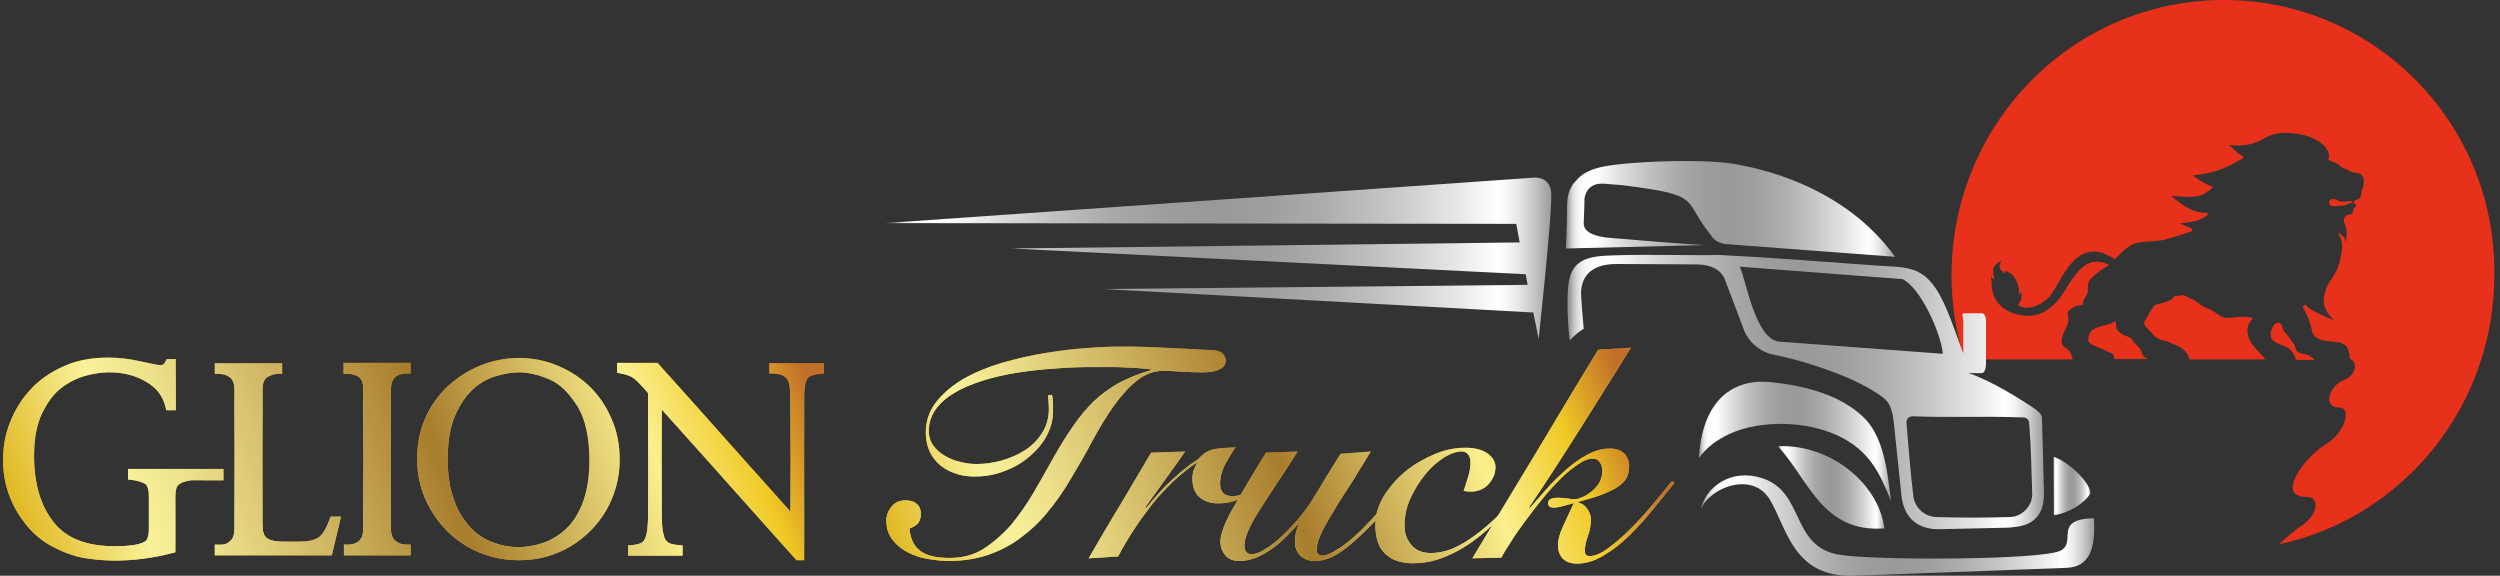 <?xml version="1.0" encoding="utf-8"?>
<!-- Generator: Adobe Illustrator 26.0.2, SVG Export Plug-In . SVG Version: 6.00 Build 0)  -->
<svg version="1.1" id="レイヤー_1" xmlns="http://www.w3.org/2000/svg" xmlns:xlink="http://www.w3.org/1999/xlink" x="0px"
	 y="0px" viewBox="0 0 660 152" style="enable-background:new 0 0 660 152;" xml:space="preserve">
<rect x="0" y="0" width="660" height="152" fill="#333333" stroke="none"/>
<style type="text/css">
	.st0{fill:#E7311B;}
	.st1{fill-rule:evenodd;clip-rule:evenodd;fill:url(#SVGID_1_);}
	.st2{fill:url(#SVGID_00000090257942219671760050000010818140518963424139_);}
	.st3{fill:url(#SVGID_00000121992476713221635440000009577751967142839697_);}
	.st4{fill:url(#SVGID_00000098196452224504704110000000631027591498956960_);}
	.st5{fill:url(#SVGID_00000181084253193269798560000002486435026629533318_);}
	.st6{fill:url(#SVGID_00000166670139580049576510000006259207465530215070_);}
	.st7{fill:url(#SVGID_00000160170816858341461020000003267140950680091301_);}
	.st8{fill:url(#SVGID_00000036240082795243787010000008799650399548377533_);}
	.st9{fill:url(#SVGID_00000052804091728080542250000017523418454789027506_);}
	.st10{fill:url(#SVGID_00000047740685094254843450000015054291721657758087_);}
	.st11{fill:url(#SVGID_00000047058602921546653200000006347045301195493780_);}
	.st12{fill:url(#SVGID_00000097486476655441827640000002160911107855803525_);}
	.st13{fill:url(#SVGID_00000122688477947960919210000014379963815982577589_);}
	.st14{fill:url(#SVGID_00000065769283302379320210000002115693866069211069_);}
	.st15{fill:url(#SVGID_00000023994078736476120060000011954069683731807912_);}
	.st16{fill:url(#SVGID_00000080203406742035384200000006318874256983060879_);}
	.st17{fill:url(#SVGID_00000063615658040272410500000006707144905718333108_);}
	.st18{fill:url(#SVGID_00000113332723774980818700000015589550813642987678_);}
	.st19{fill:url(#SVGID_00000116232807079446473710000004173475859290940547_);}
	.st20{fill:url(#SVGID_00000085244305461515332420000014824982085856942484_);}
	.st21{fill:url(#SVGID_00000165200341990933613430000005990992726886932111_);}
	.st22{fill:url(#SVGID_00000111881490745352050820000007468875661193981573_);}
	.st23{fill:url(#SVGID_00000041295273229505029090000000830735069370504856_);}
	.st24{fill:url(#SVGID_00000173123586222192994470000016171284158931160719_);}
	.st25{fill:url(#SVGID_00000121243348021134998730000008237400946833910683_);}
	.st26{fill:url(#SVGID_00000139992882539593491680000013615677815335263402_);}
	.st27{fill:url(#SVGID_00000103230051789805384670000003438622191958670249_);}
</style>
<g>
	<g>
		<path class="st0" d="M610.8,94.7c-0.2-0.1-0.3-0.2-0.5-0.3c-0.2-0.2-0.2-0.3-0.4-0.4c-1.2-0.8-3.6-0.2-3.9-2.2
			c-0.1-0.7-0.4-0.8-0.7-1.3c-0.7-1.2-1.4-2-2.2-2.9c-0.7-0.8-0.4-2.4-1.7-2.4c-0.5,0-0.9,0.3-1.1,0.6c-0.5,0.7-1,2-0.8,2.9
			c0.2,1.9,3.2,2.3,4.5,3.1c1,0.6,2,2.2,2.1,3.2h4.8C610.9,94.9,611,94.8,610.8,94.7"/>
		<path class="st0" d="M616.7,54.4c0.7-0.1,0.7-0.1,1.7-0.1c0.9,0,1.5-0.7,2.4-0.7c0.1,0,0.1,0,0.2,0c0,0,0,0,0-0.1c0,0,0-0.1,0-0.2
			c0-0.1,0-0.1,0-0.1c0,0,0-0.1,0-0.1c0,0,0,0,0,0c-0.1,0-0.1,0-0.2,0c-0.1,0-0.2,0-0.2,0c-0.4,0-0.9,0-1.3,0.1
			c-0.4,0.1-0.9,0-1.3,0c-0.9-0.1-1.9-1-2.5-0.6c-0.4,0.2-1,0.5-0.4,1.5C615.4,54.5,616.3,54.5,616.7,54.4"/>
		<path class="st0" d="M565.9,94c-0.4-0.4-0.5-1-0.7-1.5c-0.4-1-1.5-1.5-2-2.4c-0.5-0.8-1-1.1-1.9-1.4c-0.5-0.1-1.3-0.6-1.5-0.8
			c-0.8-0.5-1.1-1.1-1.2-2c0-0.2,0-0.5,0-0.8c0-0.1-0.1-0.3-0.3-0.2c-0.4,0.2-0.9,0.4-1.3,0.6c-2.5,0.9-5.7,0.7-5.7,4.4
			c0,1.1,3.7,2.1,4.6,2.7c0.6,0.4,1.4,0.4,1.9,0.9c0.1,0.1,0.3,0.7,0.4,1.3h8.9C566.7,94.6,566.2,94.4,565.9,94"/>
		<path class="st0" d="M595.7,92.2c-0.3-0.3-0.6-0.6-0.9-1c-1.3-1.7-2.1-4.1-0.9-6.1c0.1-0.1,0.2-0.3,0.4-0.5
			c0.5-0.4,0.3-0.7-0.2-0.8c-1.5-0.2-3-0.2-4.6,0c-3.3,0.4-2.7-0.2-5.2-1.6c-0.4-0.2-1-0.7-1.5-0.8c-2.4-0.9-1.9-1.4-4.3-2.5
			c-0.9-0.4-1.6-0.9-2.5-1c-0.4,0.2-1.3,0.2-1.9,0.3c-0.4,0.3-0.3,0.6-1.1,1c-1.2,0.6-2.7,1-4.1,1.3c-1,1.2-1.8,2.7-2.7,4.3
			c-0.6,1.1,0.9,1.9,1.7,2.9c0.6,0.8,1.5,1.6,2.5,2c0.5,0.2,1.2,0.2,1.7,0.4c0.6,0.2,1,0.5,1.5,0.7c1.4,0.4,3,1.4,3.8,2.6
			c0.2,0.4,0.6,0.9,0.6,1.5h20c-0.2-0.3-0.4-0.6-0.5-0.7C596.9,93.5,596.3,92.9,595.7,92.2"/>
		<path class="st0" d="M620.8,94.9L620.8,94.9C620.8,94.9,620.8,94.9,620.8,94.9"/>
		<path class="st0" d="M587.1,0c-39.7,0-71.9,32.5-71.9,72.7c0,7.7,1.2,15.2,3.4,22.2h15.4h13.2c-0.2-0.7-0.4-1.4-0.8-2.1
			c-0.4-0.7-1.3-0.9-1.8-1.6c-0.5-0.8-0.3-1.9,0-2.7c0.4-1.5,1.2-2.1,1.4-3.6c0.1-0.4,0-0.8,0-1.2c0-0.4-0.2-0.7,0-1.4
			c0.1-0.4,1-0.9,1.4-1.2c0.6-0.3,1.4-0.6,2.1-0.5c0.2,0,0.4-0.2,0.4-0.4c0-1.7,1.2-1.7,1.3-3.5c0-0.8-0.1-1.5,0.2-2.2
			c0.5-1.2,2.3-2.4,2.9-2.9c0.7-0.6,1.7-1.2,2.5-1.6c-0.5-0.3-1-0.5-1.4-0.6c-4.7-1.6-7.6,3-9.9,6.7l-0.3,0.5
			c-1.9,3-4.9,6.8-9.9,6.8c-0.6,0-1.2-0.1-1.8-0.2c-4.8-0.8-7.9-4-7.7-8.7l-0.2-1.4l1,0.8c0,0,0,0,0,0c-0.5-1.5-0.8-3.4,0.7-4.4
			l1.1-0.7l-0.4,1c-0.3,0.9,0.1,1.4,0.9,2.1c0.1,0.1,0.3,0.1,0.4,0.2c0,0,0.2-0.5,0.1-0.7c0.8,0.4,1.4,0.8,1.7,1
			c0.7,0.5,2.3,3.1,1.9,5.5c0,0,0.5-0.6,0.6-0.8c0.1,0,0.1,0.4,0.1,1.1c0,0.6-0.4,1.7-0.9,2.2c1.3,1.4,3.8,0.7,4.6,0.4
			c1.6-0.6,3.2-1.8,4.1-3c0.6-0.9,1.2-1.9,1.8-3c2.4-4.1,5.4-9.2,10.7-8.3c1.5,0.3,3,1,4.3,2l0,0c1.6-1.7,3.6-3.9,6-4.4
			c2.3-0.5,4.8-0.3,7.1-0.8c2.4-0.6,4.7-1.4,7.1-2.2h0c0.4-0.1,0.4-0.7,0-0.8c-0.8-0.3-1.7-0.7-3-1.3c3.9-0.5,4.9-0.6,7.2-2.1
			c0.3-0.2,0.2-0.7-0.2-0.7c-2.5,0-5.3-0.9-9.3-4.5c6.1,0.6,7.6,0.3,9.6-1.1c0.7-0.5,1.6-1.2,1.3-1.3c-1.7-0.6-3.1-1.4-5.2-3
			c7.8-0.8,10.4-3.1,12.9-4.3c0.6-0.3,0.6-0.7-0.1-1c-1.1-0.6-2.4-2.1-3.3-2.7c9.6,0.8,8.3-3.4,15.3-3.2c4.2,0.1,7.2,1.2,9.1,2.7
			c0.9,0.7,1.5,1.4,1.9,2.5c0.1,0.3,0.3,1.1,0,1.8c0.1,0.3,0.5,0.2,0.7,0.4c0.5,0.4,1.1,0.3,1.6,0.7c0.8,0.6,1.2,1.1,2.2,1.4
			c0.6,0.1,1,0.6,1.6,0.8c0.4,0.2,0.6,0.1,1.1,0.2c0.4,0.1,0.5,0.1,1,0.2c0.4,0.1,0.6,0.6,0.8,0.8c0.5,0.4,0.4,1.9,0.2,2.7
			c-0.1,0.3-0.2,0.4-0.3,0.7c-0.4,0.8,0,1.7-0.8,2.4c-0.2,0.1-0.3,0.3-0.5,0.3c-0.2,0-0.4,0.1-0.6,0.2c-0.1,0.1-0.1,0.2-0.2,0.3
			c-0.1,0.2-0.2,0.3-0.3,0.4c0,0,0,0-0.1,0c0.1,0,0.3,0.1,0.4,0.1c0.1,0,0.3,0,0.4,0.2c0.3,0.5-0.4,0.9-0.6,1.3
			c-0.2,0.4,0,0.9-0.3,1.2c-0.3,0.3-1,0.3-1.4,0.4c0,0-0.1,0-0.1,0c-0.2,0.2-0.4,0.4-0.6,0.7c-0.5,0.8,0.4,2,0.6,3.3
			c0.1,1,0,2.4-0.5,3.1c0.2-1.2-0.1-1.2-1.5-2.4c-0.1-0.1-0.2,0-0.2,0.2c1.3,2,1.2,3.8,0.5,6.9c-1.3,5.4-3.5,5-4.3,10
			c-0.4,2.7,1.6,5,2.7,5.9c-1.5-0.4-4.8-2-6.2-2.9c-0.5-0.3-0.9-0.7-1.3-1.1c-0.1-0.1-0.2-0.1-0.3,0c0,0.1-0.1,0.2-0.2,0.2
			c0,0-0.1,0.1-0.1,0.1c-0.1,0.1-0.1,0.3-0.1,0.4c0.3,0.5,0.6,1,0.9,1.7c0.7,1.5,1.1,2.6,1.4,4.2c0.2,1.2,0.8,1.8,1.9,2.4
			c1.7,0.9,4.3,0.4,6,1.1c1.8,0.7,2,2.3,2.2,4.2c0,0,0,0,0,0c2.2,0.6,1.6,4.4-1.7,5.6c-3.5,1.2-5.9,7.2-1.1,7.2
			c3.2,0,1.7,6.5-3.6,9.7c-5.6,3.4-13.4,13.9-5.1,13.9c3.8,0,2.9,4.9-1.3,7.6c-1.1,0.7-3.3,2.5-6,4.9c32.5-6.9,56.9-36.1,56.9-71.1
			C659,32.5,626.8,0,587.1,0"/>
	</g>
	<linearGradient id="SVGID_1_" gradientUnits="userSpaceOnUse" x1="233.689" y1="68.103" x2="409.565" y2="68.103">
		<stop  offset="5.847950e-03" style="stop-color:#99999A"/>
		<stop  offset="8.813044e-03" style="stop-color:#A9A9AA"/>
		<stop  offset="1.488655e-02" style="stop-color:#C4C4C4"/>
		<stop  offset="2.187357e-02" style="stop-color:#DADADA"/>
		<stop  offset="3.003292e-02" style="stop-color:#EBEBEB"/>
		<stop  offset="4.011974e-02" style="stop-color:#F6F6F6"/>
		<stop  offset="5.427299e-02" style="stop-color:#FDFDFD"/>
		<stop  offset="9.356720e-02" style="stop-color:#FFFFFF"/>
		<stop  offset="0.171" style="stop-color:#DDDDDE"/>
		<stop  offset="0.256" style="stop-color:#C0C0C0"/>
		<stop  offset="0.34" style="stop-color:#AAAAAB"/>
		<stop  offset="0.421" style="stop-color:#9D9D9E"/>
		<stop  offset="0.497" style="stop-color:#99999A"/>
		<stop  offset="0.57" style="stop-color:#9E9E9F"/>
		<stop  offset="0.659" style="stop-color:#ADADAE"/>
		<stop  offset="0.756" style="stop-color:#C6C6C6"/>
		<stop  offset="0.858" style="stop-color:#E7E7E8"/>
		<stop  offset="0.918" style="stop-color:#FFFFFF"/>
		<stop  offset="0.932" style="stop-color:#F8F8F8"/>
		<stop  offset="0.951" style="stop-color:#E6E6E6"/>
		<stop  offset="0.973" style="stop-color:#C8C8C8"/>
		<stop  offset="0.998" style="stop-color:#9E9E9F"/>
		<stop  offset="1" style="stop-color:#99999A"/>
	</linearGradient>
	<path class="st1" d="M233.7,58.9l171.2-12c0,0,4.1-0.5,4.6,3.7c0.5,4.2-3.3,38.9-3.3,38.9l-1.4-7l-113.5-6.2l112-1.1l-0.5-2.8
		l-135.7-6.8l134.1-1.6l-0.9-4.9L233.7,58.9z"/>
	<g>
		<g>
			
				<linearGradient id="SVGID_00000162315347960793633140000004062507536003873684_" gradientUnits="userSpaceOnUse" x1="29.984" y1="147.943" x2="29.984" y2="94.472">
				<stop  offset="0" style="stop-color:#E1B823"/>
				<stop  offset="0.142" style="stop-color:#F9F29B"/>
				<stop  offset="0.214" style="stop-color:#EDE18B"/>
				<stop  offset="0.358" style="stop-color:#CEB460"/>
				<stop  offset="0.514" style="stop-color:#A87D2C"/>
				<stop  offset="0.715" style="stop-color:#EAD97A"/>
				<stop  offset="0.765" style="stop-color:#FBF08E"/>
				<stop  offset="0.88" style="stop-color:#F0C925"/>
				<stop  offset="0.973" style="stop-color:#C17029"/>
			</linearGradient>
			<path style="fill:url(#SVGID_00000162315347960793633140000004062507536003873684_);" d="M59,123.8H33.8v2.8l1,0.1
				c1.6,0.2,2.8,0.6,3.6,1.1c0.6,0.5,0.9,1.6,0.9,3.3v8.9c0,1-0.2,1.8-0.5,2.4c-0.1,0.3-0.6,0.8-2.1,1.2c-1.4,0.4-3.5,0.6-6.5,0.6
				c-7.4,0-12.8-2.1-16.1-6.4c-3.4-4.3-5.1-10.2-5.1-17.4c0-4.6,0.7-8.4,2.1-11.3c1.4-2.9,3.1-5.2,5.1-6.7c2.1-1.6,4.2-2.6,6.4-3.2
				c2.2-0.6,4.3-0.9,6.2-0.9c3.7,0,7,0.8,9.8,2.5c2.8,1.6,4.4,3.8,5.1,6.6l0.2,0.9h2.5V94.8h-2.4l-0.3,0.6c-0.4,0.9-0.9,1-1.4,1
				c-0.2,0-0.9-0.1-2.3-0.4c-2.8-0.6-5.2-1.1-6.8-1.3c-1.6-0.2-3.1-0.3-4.7-0.3c-4.2,0-8.1,0.7-11.5,2.2c-3.4,1.5-6.4,3.5-8.8,6.1
				c-2.4,2.5-4.2,5.5-5.5,8.7c-1.3,3.2-1.9,6.6-1.9,10c0,5.8,1.7,11.1,5.1,15.8c2.2,3.1,4.9,5.5,7.8,7c2.9,1.6,5.8,2.6,8.4,3.1
				c2.6,0.4,5.3,0.7,8.1,0.7c5.2,0,10.4-0.7,15.3-2l0.8-0.2v-14.4c0-1.1,0.1-2,0.3-2.6c0.2-0.5,0.5-0.9,1.1-1.2
				c0.6-0.4,1.6-0.6,2.8-0.8H59V123.8z"/>
			
				<linearGradient id="SVGID_00000165236339587317206290000001992452710151526309_" gradientUnits="userSpaceOnUse" x1="73.352" y1="146.657" x2="73.352" y2="95.883">
				<stop  offset="0" style="stop-color:#E1B823"/>
				<stop  offset="0.142" style="stop-color:#F9F29B"/>
				<stop  offset="0.214" style="stop-color:#EDE18B"/>
				<stop  offset="0.358" style="stop-color:#CEB460"/>
				<stop  offset="0.514" style="stop-color:#A87D2C"/>
				<stop  offset="0.715" style="stop-color:#EAD97A"/>
				<stop  offset="0.765" style="stop-color:#FBF08E"/>
				<stop  offset="0.88" style="stop-color:#F0C925"/>
				<stop  offset="0.973" style="stop-color:#C17029"/>
			</linearGradient>
			<path style="fill:url(#SVGID_00000165236339587317206290000001992452710151526309_);" d="M87,137.2c-0.6,1.6-1.2,2.8-1.8,3.6l0,0
				c-0.5,0.7-1.2,1.3-2.1,1.6c-1,0.4-2.3,0.6-4,0.6h-4.2c-2.6,0-3.9-0.5-4.5-1c-0.8-0.6-1.1-1.8-1.1-3.5V103c0-1.7,0.4-2.8,1.1-3.3
				c0.9-0.6,1.9-1,3-1l1.1,0v-2.8H56.7v2.8l1.1,0c1.2,0,2.2,0.4,3,1c0.7,0.6,1.1,1.7,1.1,3.3v36.6c0,1.4-0.3,2.4-1,3.1
				c-0.7,0.7-1.5,1.1-2.4,1.1h-1.8v2.8h30.9l2.4-10.2h-2.7L87,137.2z"/>
			
				<linearGradient id="SVGID_00000102509543229292823140000011028794981787148189_" gradientUnits="userSpaceOnUse" x1="99.496" y1="146.657" x2="99.496" y2="95.883">
				<stop  offset="0" style="stop-color:#E1B823"/>
				<stop  offset="0.142" style="stop-color:#F9F29B"/>
				<stop  offset="0.214" style="stop-color:#EDE18B"/>
				<stop  offset="0.358" style="stop-color:#CEB460"/>
				<stop  offset="0.514" style="stop-color:#A87D2C"/>
				<stop  offset="0.715" style="stop-color:#EAD97A"/>
				<stop  offset="0.765" style="stop-color:#FBF08E"/>
				<stop  offset="0.88" style="stop-color:#F0C925"/>
				<stop  offset="0.973" style="stop-color:#C17029"/>
			</linearGradient>
			<path style="fill:url(#SVGID_00000102509543229292823140000011028794981787148189_);" d="M90.7,98.7h1.1c1.2,0,2.1,0.3,3,0.9
				c0.7,0.5,1.1,1.6,1.1,3.2v36.8c0,1.5-0.4,2.6-1.1,3.2c-0.8,0.7-1.8,1-2.9,1h-1.1v2.8h17.6v-2.8h-1.1c-1.1,0-2-0.3-2.9-1
				c-0.8-0.6-1.2-1.7-1.2-3.2v-36.8c0-1.5,0.4-2.6,1.1-3.2c0.8-0.7,1.8-1,3-1h1.1v-2.8H90.7V98.7z"/>
			
				<linearGradient id="SVGID_00000164483924247040496340000005041800108049532605_" gradientUnits="userSpaceOnUse" x1="136.878" y1="147.943" x2="136.878" y2="94.481">
				<stop  offset="0" style="stop-color:#E1B823"/>
				<stop  offset="0.142" style="stop-color:#F9F29B"/>
				<stop  offset="0.214" style="stop-color:#EDE18B"/>
				<stop  offset="0.358" style="stop-color:#CEB460"/>
				<stop  offset="0.514" style="stop-color:#A87D2C"/>
				<stop  offset="0.715" style="stop-color:#EAD97A"/>
				<stop  offset="0.765" style="stop-color:#FBF08E"/>
				<stop  offset="0.88" style="stop-color:#F0C925"/>
				<stop  offset="0.973" style="stop-color:#C17029"/>
			</linearGradient>
			<path style="fill:url(#SVGID_00000164483924247040496340000005041800108049532605_);" d="M155.5,101.9L155.5,101.9
				c-2.5-2.4-5.4-4.2-8.6-5.5c-6.4-2.6-13.7-2.5-20.1,0.1c-3.2,1.3-6.1,3.2-8.7,5.6c-2.5,2.4-4.5,5.3-5.9,8.5
				c-1.4,3.2-2.1,6.8-2.1,10.5c0,4.8,1.2,9.3,3.6,13.4c2.4,4.1,5.6,7.4,9.7,9.8c4.1,2.4,8.7,3.6,13.6,3.6c4.9,0,9.4-1.2,13.5-3.6
				c4-2.4,7.3-5.7,9.6-9.7c2.3-4.1,3.5-8.5,3.5-13.2c0-3.9-0.7-7.6-2.2-10.9C160,107.2,158,104.3,155.5,101.9 M119.8,131.8
				c-1.1-3-1.6-6.5-1.6-10.5c0-4.6,0.6-8.5,1.9-11.5c1.3-3,2.9-5.4,4.8-7.1c1.9-1.7,4-2.8,6-3.4c2.1-0.6,4.1-1,6-1
				c2.5,0,5.2,0.6,8,1.8c2.8,1.1,5.2,3.5,7.4,6.9c2.2,3.4,3.3,8.3,3.3,14.6c0,4.3-0.6,8-1.7,11c-1.1,2.9-2.6,5.3-4.4,7
				c-1.8,1.7-3.8,2.9-6,3.7c-4.7,1.6-9.3,1.5-13.4-0.1c-2.2-0.8-4.2-2.1-6-4C122.3,137.2,120.8,134.8,119.8,131.8"/>
			
				<linearGradient id="SVGID_00000171680571549370958810000014983047782540613262_" gradientUnits="userSpaceOnUse" x1="190.172" y1="147.879" x2="190.172" y2="95.883">
				<stop  offset="0" style="stop-color:#E1B823"/>
				<stop  offset="0.142" style="stop-color:#F9F29B"/>
				<stop  offset="0.214" style="stop-color:#EDE18B"/>
				<stop  offset="0.358" style="stop-color:#CEB460"/>
				<stop  offset="0.514" style="stop-color:#A87D2C"/>
				<stop  offset="0.715" style="stop-color:#EAD97A"/>
				<stop  offset="0.765" style="stop-color:#FBF08E"/>
				<stop  offset="0.88" style="stop-color:#F0C925"/>
				<stop  offset="0.973" style="stop-color:#C17029"/>
			</linearGradient>
			<path style="fill:url(#SVGID_00000171680571549370958810000014983047782540613262_);" d="M203.1,98.6l1.1,0
				c1.5,0.1,2.5,0.4,3.1,0.9c0.6,0.5,1,1.2,1.1,2.1c0.2,1.1,0.3,2.7,0.3,5.1v28.4l-35.1-39.3h-10.7v2.6l0.9,0.2
				c1.2,0.2,2.1,0.5,2.9,0.9c0.5,0.3,1.4,0.9,3.1,2.8l1.3,1.5v31.2c0,2.7-0.1,4.7-0.4,6c-0.3,1.1-0.6,1.8-1.2,2.2
				c-0.6,0.4-1.5,0.6-2.6,0.7l-1.1,0.1v2.7h14.4v-2.7l-1.1-0.1c-1.7-0.1-2.8-0.5-3.4-1.4c-0.2-0.2-0.4-0.8-0.7-2.1
				c-0.2-1.1-0.3-2.9-0.3-5.4v-26.9l35.6,39.8h2v-43.7c0-2,0.3-3.1,0.5-3.6c0.3-0.7,0.6-1.1,1.1-1.3c0.6-0.3,1.5-0.5,2.6-0.6l1-0.1
				v-2.7h-14.4V98.6z"/>
		</g>
		<g>
			
				<linearGradient id="SVGID_00000141430261445594498390000018444767285742453398_" gradientUnits="userSpaceOnUse" x1="13.016" y1="159.303" x2="213.996" y2="86.152">
				<stop  offset="0" style="stop-color:#E1B823"/>
				<stop  offset="0.142" style="stop-color:#F9F29B"/>
				<stop  offset="0.214" style="stop-color:#EDE18B"/>
				<stop  offset="0.358" style="stop-color:#CEB460"/>
				<stop  offset="0.514" style="stop-color:#A87D2C"/>
				<stop  offset="0.715" style="stop-color:#EAD97A"/>
				<stop  offset="0.765" style="stop-color:#FBF08E"/>
				<stop  offset="0.88" style="stop-color:#F0C925"/>
				<stop  offset="0.973" style="stop-color:#C17029"/>
			</linearGradient>
			<path style="fill:url(#SVGID_00000141430261445594498390000018444767285742453398_);" d="M59,123.8H33.8v2.8l1,0.1
				c1.6,0.2,2.8,0.6,3.6,1.1c0.6,0.5,0.9,1.6,0.9,3.3v8.9c0,1-0.2,1.8-0.5,2.4c-0.1,0.3-0.6,0.8-2.1,1.2c-1.4,0.4-3.5,0.6-6.5,0.6
				c-7.4,0-12.8-2.1-16.1-6.4c-3.4-4.3-5.1-10.2-5.1-17.4c0-4.6,0.7-8.4,2.1-11.3c1.4-2.9,3.1-5.2,5.1-6.7c2.1-1.6,4.2-2.6,6.4-3.2
				c2.2-0.6,4.3-0.9,6.2-0.9c3.7,0,7,0.8,9.8,2.5c2.8,1.6,4.4,3.8,5.1,6.6l0.2,0.9h2.5V94.8h-2.4l-0.3,0.6c-0.4,0.9-0.9,1-1.4,1
				c-0.2,0-0.9-0.1-2.3-0.4c-2.8-0.6-5.2-1.1-6.8-1.3c-1.6-0.2-3.1-0.3-4.7-0.3c-4.2,0-8.1,0.7-11.5,2.2c-3.4,1.5-6.4,3.5-8.8,6.1
				c-2.4,2.5-4.2,5.5-5.5,8.7c-1.3,3.2-1.9,6.6-1.9,10c0,5.8,1.7,11.1,5.1,15.8c2.2,3.1,4.9,5.5,7.8,7c2.9,1.6,5.8,2.6,8.4,3.1
				c2.6,0.4,5.3,0.7,8.1,0.7c5.2,0,10.4-0.7,15.3-2l0.8-0.2v-14.4c0-1.1,0.1-2,0.3-2.6c0.2-0.5,0.5-0.9,1.1-1.2
				c0.6-0.4,1.6-0.6,2.8-0.8H59V123.8z"/>
			
				<linearGradient id="SVGID_00000109743159030143824680000006877174997777911988_" gradientUnits="userSpaceOnUse" x1="13.016" y1="159.303" x2="213.996" y2="86.152">
				<stop  offset="0" style="stop-color:#E1B823"/>
				<stop  offset="0.142" style="stop-color:#F9F29B"/>
				<stop  offset="0.214" style="stop-color:#EDE18B"/>
				<stop  offset="0.358" style="stop-color:#CEB460"/>
				<stop  offset="0.514" style="stop-color:#A87D2C"/>
				<stop  offset="0.715" style="stop-color:#EAD97A"/>
				<stop  offset="0.765" style="stop-color:#FBF08E"/>
				<stop  offset="0.88" style="stop-color:#F0C925"/>
				<stop  offset="0.973" style="stop-color:#C17029"/>
			</linearGradient>
			<path style="fill:url(#SVGID_00000109743159030143824680000006877174997777911988_);" d="M87,137.2c-0.6,1.6-1.2,2.8-1.8,3.6l0,0
				c-0.5,0.7-1.2,1.3-2.1,1.6c-1,0.4-2.3,0.6-4,0.6h-4.2c-2.6,0-3.9-0.5-4.5-1c-0.8-0.6-1.1-1.8-1.1-3.5V103c0-1.7,0.4-2.8,1.1-3.3
				c0.9-0.6,1.9-1,3-1l1.1,0v-2.8H56.7v2.8l1.1,0c1.2,0,2.2,0.4,3,1c0.7,0.6,1.1,1.7,1.1,3.3v36.6c0,1.4-0.3,2.4-1,3.1
				c-0.7,0.7-1.5,1.1-2.4,1.1h-1.8v2.8h30.9l2.4-10.2h-2.7L87,137.2z"/>
			
				<linearGradient id="SVGID_00000127722550575635845100000017956395748415374232_" gradientUnits="userSpaceOnUse" x1="13.016" y1="159.303" x2="213.996" y2="86.152">
				<stop  offset="0" style="stop-color:#E1B823"/>
				<stop  offset="0.142" style="stop-color:#F9F29B"/>
				<stop  offset="0.214" style="stop-color:#EDE18B"/>
				<stop  offset="0.358" style="stop-color:#CEB460"/>
				<stop  offset="0.514" style="stop-color:#A87D2C"/>
				<stop  offset="0.715" style="stop-color:#EAD97A"/>
				<stop  offset="0.765" style="stop-color:#FBF08E"/>
				<stop  offset="0.88" style="stop-color:#F0C925"/>
				<stop  offset="0.973" style="stop-color:#C17029"/>
			</linearGradient>
			<path style="fill:url(#SVGID_00000127722550575635845100000017956395748415374232_);" d="M90.7,98.7h1.1c1.2,0,2.1,0.3,3,0.9
				c0.7,0.5,1.1,1.6,1.1,3.2v36.8c0,1.5-0.4,2.6-1.1,3.2c-0.8,0.7-1.8,1-2.9,1h-1.1v2.8h17.6v-2.8h-1.1c-1.1,0-2-0.3-2.9-1
				c-0.8-0.6-1.2-1.7-1.2-3.2v-36.8c0-1.5,0.4-2.6,1.1-3.2c0.8-0.7,1.8-1,3-1h1.1v-2.8H90.7V98.7z"/>
			
				<linearGradient id="SVGID_00000042003403625532940360000002080316479257753008_" gradientUnits="userSpaceOnUse" x1="13.016" y1="159.303" x2="213.996" y2="86.152">
				<stop  offset="0" style="stop-color:#E1B823"/>
				<stop  offset="0.142" style="stop-color:#F9F29B"/>
				<stop  offset="0.214" style="stop-color:#EDE18B"/>
				<stop  offset="0.358" style="stop-color:#CEB460"/>
				<stop  offset="0.514" style="stop-color:#A87D2C"/>
				<stop  offset="0.715" style="stop-color:#EAD97A"/>
				<stop  offset="0.765" style="stop-color:#FBF08E"/>
				<stop  offset="0.88" style="stop-color:#F0C925"/>
				<stop  offset="0.973" style="stop-color:#C17029"/>
			</linearGradient>
			<path style="fill:url(#SVGID_00000042003403625532940360000002080316479257753008_);" d="M155.5,101.9L155.5,101.9
				c-2.5-2.4-5.4-4.2-8.6-5.5c-6.4-2.6-13.7-2.5-20.1,0.1c-3.2,1.3-6.1,3.2-8.7,5.6c-2.5,2.4-4.5,5.3-5.9,8.5
				c-1.4,3.2-2.1,6.8-2.1,10.5c0,4.8,1.2,9.3,3.6,13.4c2.4,4.1,5.6,7.4,9.7,9.8c4.1,2.4,8.7,3.6,13.6,3.6c4.9,0,9.4-1.2,13.5-3.6
				c4-2.4,7.3-5.7,9.6-9.7c2.3-4.1,3.5-8.5,3.5-13.2c0-3.9-0.7-7.6-2.2-10.9C160,107.2,158,104.3,155.5,101.9 M119.8,131.8
				c-1.1-3-1.6-6.5-1.6-10.5c0-4.6,0.6-8.5,1.9-11.5c1.3-3,2.9-5.4,4.8-7.1c1.9-1.7,4-2.8,6-3.4c2.1-0.6,4.1-1,6-1
				c2.5,0,5.2,0.6,8,1.8c2.8,1.1,5.2,3.5,7.4,6.9c2.2,3.4,3.3,8.3,3.3,14.6c0,4.3-0.6,8-1.7,11c-1.1,2.9-2.6,5.3-4.4,7
				c-1.8,1.7-3.8,2.9-6,3.7c-4.7,1.6-9.3,1.5-13.4-0.1c-2.2-0.8-4.2-2.1-6-4C122.3,137.2,120.8,134.8,119.8,131.8"/>
			
				<linearGradient id="SVGID_00000039121113142426033850000011141349797387965324_" gradientUnits="userSpaceOnUse" x1="13.016" y1="159.303" x2="213.996" y2="86.152">
				<stop  offset="0" style="stop-color:#E1B823"/>
				<stop  offset="0.142" style="stop-color:#F9F29B"/>
				<stop  offset="0.214" style="stop-color:#EDE18B"/>
				<stop  offset="0.358" style="stop-color:#CEB460"/>
				<stop  offset="0.514" style="stop-color:#A87D2C"/>
				<stop  offset="0.715" style="stop-color:#EAD97A"/>
				<stop  offset="0.765" style="stop-color:#FBF08E"/>
				<stop  offset="0.88" style="stop-color:#F0C925"/>
				<stop  offset="0.973" style="stop-color:#C17029"/>
			</linearGradient>
			<path style="fill:url(#SVGID_00000039121113142426033850000011141349797387965324_);" d="M203.1,98.6l1.1,0
				c1.5,0.1,2.5,0.4,3.1,0.9c0.6,0.5,1,1.2,1.1,2.1c0.2,1.1,0.3,2.7,0.3,5.1v28.4l-35.1-39.3h-10.7v2.6l0.9,0.2
				c1.2,0.2,2.1,0.5,2.9,0.9c0.5,0.3,1.4,0.9,3.1,2.8l1.3,1.5v31.2c0,2.7-0.1,4.7-0.4,6c-0.3,1.1-0.6,1.8-1.2,2.2
				c-0.6,0.4-1.5,0.6-2.6,0.7l-1.1,0.1v2.7h14.4v-2.7l-1.1-0.1c-1.7-0.1-2.8-0.5-3.4-1.4c-0.2-0.2-0.4-0.8-0.7-2.1
				c-0.2-1.1-0.3-2.9-0.3-5.4v-26.9l35.6,39.8h2v-43.7c0-2,0.3-3.1,0.5-3.6c0.3-0.7,0.6-1.1,1.1-1.3c0.6-0.3,1.5-0.5,2.6-0.6l1-0.1
				v-2.7h-14.4V98.6z"/>
		</g>
	</g>
	<g>
		
			<linearGradient id="SVGID_00000049179702375326593880000000152196651608219579_" gradientUnits="userSpaceOnUse" x1="542.122" y1="128.267" x2="551.933" y2="128.267">
			<stop  offset="5.847950e-03" style="stop-color:#99999A"/>
			<stop  offset="8.813044e-03" style="stop-color:#A9A9AA"/>
			<stop  offset="1.488655e-02" style="stop-color:#C4C4C4"/>
			<stop  offset="2.187357e-02" style="stop-color:#DADADA"/>
			<stop  offset="3.003292e-02" style="stop-color:#EBEBEB"/>
			<stop  offset="4.011974e-02" style="stop-color:#F6F6F6"/>
			<stop  offset="5.427299e-02" style="stop-color:#FDFDFD"/>
			<stop  offset="9.356720e-02" style="stop-color:#FFFFFF"/>
			<stop  offset="0.171" style="stop-color:#DDDDDE"/>
			<stop  offset="0.256" style="stop-color:#C0C0C0"/>
			<stop  offset="0.34" style="stop-color:#AAAAAB"/>
			<stop  offset="0.421" style="stop-color:#9D9D9E"/>
			<stop  offset="0.497" style="stop-color:#99999A"/>
			<stop  offset="0.57" style="stop-color:#9E9E9F"/>
			<stop  offset="0.659" style="stop-color:#ADADAE"/>
			<stop  offset="0.756" style="stop-color:#C6C6C6"/>
			<stop  offset="0.858" style="stop-color:#E7E7E8"/>
			<stop  offset="0.918" style="stop-color:#FFFFFF"/>
			<stop  offset="0.932" style="stop-color:#F8F8F8"/>
			<stop  offset="0.951" style="stop-color:#E6E6E6"/>
			<stop  offset="0.973" style="stop-color:#C8C8C8"/>
			<stop  offset="0.998" style="stop-color:#9E9E9F"/>
			<stop  offset="1" style="stop-color:#99999A"/>
		</linearGradient>
		<path style="fill:url(#SVGID_00000049179702375326593880000000152196651608219579_);" d="M551.9,130.2c-0.4-3.6-6.9-8.9-9.8-9.6
			l0.1,15.4C546.2,135.5,550.4,132.8,551.9,130.2z"/>
		
			<linearGradient id="SVGID_00000170963062025017526780000001898140083635280778_" gradientUnits="userSpaceOnUse" x1="413.299" y1="55.233" x2="500.297" y2="55.233">
			<stop  offset="5.847950e-03" style="stop-color:#99999A"/>
			<stop  offset="8.813044e-03" style="stop-color:#A9A9AA"/>
			<stop  offset="1.488655e-02" style="stop-color:#C4C4C4"/>
			<stop  offset="2.187357e-02" style="stop-color:#DADADA"/>
			<stop  offset="3.003292e-02" style="stop-color:#EBEBEB"/>
			<stop  offset="4.011974e-02" style="stop-color:#F6F6F6"/>
			<stop  offset="5.427299e-02" style="stop-color:#FDFDFD"/>
			<stop  offset="9.356720e-02" style="stop-color:#FFFFFF"/>
			<stop  offset="0.171" style="stop-color:#DDDDDE"/>
			<stop  offset="0.256" style="stop-color:#C0C0C0"/>
			<stop  offset="0.34" style="stop-color:#AAAAAB"/>
			<stop  offset="0.421" style="stop-color:#9D9D9E"/>
			<stop  offset="0.497" style="stop-color:#99999A"/>
			<stop  offset="0.57" style="stop-color:#9E9E9F"/>
			<stop  offset="0.659" style="stop-color:#ADADAE"/>
			<stop  offset="0.756" style="stop-color:#C6C6C6"/>
			<stop  offset="0.858" style="stop-color:#E7E7E8"/>
			<stop  offset="0.918" style="stop-color:#FFFFFF"/>
			<stop  offset="0.932" style="stop-color:#F8F8F8"/>
			<stop  offset="0.951" style="stop-color:#E6E6E6"/>
			<stop  offset="0.973" style="stop-color:#C8C8C8"/>
			<stop  offset="0.998" style="stop-color:#9E9E9F"/>
			<stop  offset="1" style="stop-color:#99999A"/>
		</linearGradient>
		<path style="fill:url(#SVGID_00000170963062025017526780000001898140083635280778_);" d="M428.9,63.1c-2.8-0.3-11-0.1-10.8-4.3
			c0.2-4.2,0.2-6.3,0.2-6.3s0.3-4.4,5.2-4l4.9,0.4c21.5,2.7,15.5,3.6,23.3,13.2c1.4,2.5,4.7,2.4,4.7,2.4l43.9,3.3
			c-13.4-18.6-35.5-23.6-44.4-24.8c-5.6-0.7-16.6-0.6-24.3,0c-7.9,0.6-12.8,1.3-15.6,4.8c0,0-2.3,1.8-2.3,6.5
			c0,4.7-0.3,11.3-0.3,11.3l36.7-0.9C450,64.8,431.7,63.4,428.9,63.1z"/>
		
			<linearGradient id="SVGID_00000061469155680172804520000004069071658181462951_" gradientUnits="userSpaceOnUse" x1="413.642" y1="103.426" x2="539.545" y2="103.426">
			<stop  offset="5.847950e-03" style="stop-color:#99999A"/>
			<stop  offset="8.813044e-03" style="stop-color:#A9A9AA"/>
			<stop  offset="1.488655e-02" style="stop-color:#C4C4C4"/>
			<stop  offset="2.187357e-02" style="stop-color:#DADADA"/>
			<stop  offset="3.003292e-02" style="stop-color:#EBEBEB"/>
			<stop  offset="4.011974e-02" style="stop-color:#F6F6F6"/>
			<stop  offset="5.427299e-02" style="stop-color:#FDFDFD"/>
			<stop  offset="9.356720e-02" style="stop-color:#FFFFFF"/>
			<stop  offset="0.171" style="stop-color:#DDDDDE"/>
			<stop  offset="0.256" style="stop-color:#C0C0C0"/>
			<stop  offset="0.34" style="stop-color:#AAAAAB"/>
			<stop  offset="0.421" style="stop-color:#9D9D9E"/>
			<stop  offset="0.497" style="stop-color:#99999A"/>
			<stop  offset="0.57" style="stop-color:#9E9E9F"/>
			<stop  offset="0.659" style="stop-color:#ADADAE"/>
			<stop  offset="0.756" style="stop-color:#C6C6C6"/>
			<stop  offset="0.858" style="stop-color:#E7E7E8"/>
			<stop  offset="0.918" style="stop-color:#FFFFFF"/>
			<stop  offset="0.932" style="stop-color:#F8F8F8"/>
			<stop  offset="0.951" style="stop-color:#E6E6E6"/>
			<stop  offset="0.973" style="stop-color:#C8C8C8"/>
			<stop  offset="0.998" style="stop-color:#9E9E9F"/>
			<stop  offset="1" style="stop-color:#99999A"/>
		</linearGradient>
		<path style="fill:url(#SVGID_00000061469155680172804520000004069071658181462951_);" d="M455.6,74.4l5,13.2c0,0,2,5,7.9,6.1
			c5.4,1,18,4.6,25.7,9.3c3.9,2.4,5.2,3.1,5.8,8.9l2,19.1c1.2,9.4,9.3,8.7,10.5,8.7l17.8-0.4c2.4-0.3,9.7-0.1,9.3-9.7l-0.5-18.9
			c0.1-1.1-0.7-1.9-1.8-2.7c-3.5-2.4-11.6-7.5-17.6-9.5h3.5c0.8,0,1.1-1.5,1.1-2.3V84.7c0-0.8-0.3-2-1.1-2h-4.7
			c-0.8,0-0.2,1.2-0.2,2v8.6c-2-5.3-4.5-13.2-7.3-17.2c-4-5.9-8-5.5-15.7-6c-13.8-1-27.7-2.1-41.5-2.8c-7,0.2-18.3-0.2-27.3,0.1
			c-6.5,0.2-11.8,0.5-12.5,8.2c-0.4,5.1,0,11,0.4,14.3c1.1-1.2,2.3-2.3,3.7-3.1c-0.3-3.2-0.7-7.9-0.7-9.7c0.2-4.7,3.3-7.5,9.7-7.4
			c8,0,17.9,0.1,19.7,0.1C450,69.7,454.3,70.2,455.6,74.4z M534.2,110.2c0.8,0,1.4,0.6,1.5,1.4c0.5,6.1,0.6,12.4,0.8,18.5
			c0.1,1.7-0.5,3.2-1.7,4.5c-1.2,1.2-2.6,1.9-4.4,1.9c-6.5,0.2-12.7,0.2-19.2,0c-3.1-0.1-5.7-2.4-6.1-5.6c-0.7-6-1.5-15.3-1.8-19.3
			c0-0.5,0.1-0.8,0.4-1.2c0.3-0.3,0.7-0.5,1.2-0.5C516.2,110.3,522.9,109.8,534.2,110.2z M502.3,73.7c4.6,2.2,10.1,14,10.6,19.7
			l-43.1-3.2c-6.4-0.5-8.8-16.2-10.5-19.8L502.3,73.7z"/>
		
			<linearGradient id="SVGID_00000164506170245689691210000006017968744254334848_" gradientUnits="userSpaceOnUse" x1="469.435" y1="128.72" x2="497.509" y2="128.72">
			<stop  offset="5.847950e-03" style="stop-color:#99999A"/>
			<stop  offset="8.813044e-03" style="stop-color:#A9A9AA"/>
			<stop  offset="1.488655e-02" style="stop-color:#C4C4C4"/>
			<stop  offset="2.187357e-02" style="stop-color:#DADADA"/>
			<stop  offset="3.003292e-02" style="stop-color:#EBEBEB"/>
			<stop  offset="4.011974e-02" style="stop-color:#F6F6F6"/>
			<stop  offset="5.427299e-02" style="stop-color:#FDFDFD"/>
			<stop  offset="9.356720e-02" style="stop-color:#FFFFFF"/>
			<stop  offset="0.171" style="stop-color:#DDDDDE"/>
			<stop  offset="0.256" style="stop-color:#C0C0C0"/>
			<stop  offset="0.34" style="stop-color:#AAAAAB"/>
			<stop  offset="0.421" style="stop-color:#9D9D9E"/>
			<stop  offset="0.497" style="stop-color:#99999A"/>
			<stop  offset="0.57" style="stop-color:#9E9E9F"/>
			<stop  offset="0.659" style="stop-color:#ADADAE"/>
			<stop  offset="0.756" style="stop-color:#C6C6C6"/>
			<stop  offset="0.858" style="stop-color:#E7E7E8"/>
			<stop  offset="0.918" style="stop-color:#FFFFFF"/>
			<stop  offset="0.932" style="stop-color:#F8F8F8"/>
			<stop  offset="0.951" style="stop-color:#E6E6E6"/>
			<stop  offset="0.973" style="stop-color:#C8C8C8"/>
			<stop  offset="0.998" style="stop-color:#9E9E9F"/>
			<stop  offset="1" style="stop-color:#99999A"/>
		</linearGradient>
		<path style="fill:url(#SVGID_00000164506170245689691210000006017968744254334848_);" d="M469.4,117.8
			c8.3,9.2,11.8,22.9,28.1,21.7C495.9,127.5,483.1,117.2,469.4,117.8z"/>
		
			<linearGradient id="SVGID_00000082350722267168032660000016483314612209415081_" gradientUnits="userSpaceOnUse" x1="449.031" y1="138.735" x2="552.871" y2="138.735">
			<stop  offset="5.847950e-03" style="stop-color:#99999A"/>
			<stop  offset="8.813044e-03" style="stop-color:#A9A9AA"/>
			<stop  offset="1.488655e-02" style="stop-color:#C4C4C4"/>
			<stop  offset="2.187357e-02" style="stop-color:#DADADA"/>
			<stop  offset="3.003292e-02" style="stop-color:#EBEBEB"/>
			<stop  offset="4.011974e-02" style="stop-color:#F6F6F6"/>
			<stop  offset="5.427299e-02" style="stop-color:#FDFDFD"/>
			<stop  offset="9.356720e-02" style="stop-color:#FFFFFF"/>
			<stop  offset="0.171" style="stop-color:#DDDDDE"/>
			<stop  offset="0.256" style="stop-color:#C0C0C0"/>
			<stop  offset="0.34" style="stop-color:#AAAAAB"/>
			<stop  offset="0.421" style="stop-color:#9D9D9E"/>
			<stop  offset="0.497" style="stop-color:#99999A"/>
			<stop  offset="0.57" style="stop-color:#9E9E9F"/>
			<stop  offset="0.659" style="stop-color:#ADADAE"/>
			<stop  offset="0.756" style="stop-color:#C6C6C6"/>
			<stop  offset="0.858" style="stop-color:#E7E7E8"/>
			<stop  offset="0.918" style="stop-color:#FFFFFF"/>
			<stop  offset="0.932" style="stop-color:#F8F8F8"/>
			<stop  offset="0.951" style="stop-color:#E6E6E6"/>
			<stop  offset="0.973" style="stop-color:#C8C8C8"/>
			<stop  offset="0.998" style="stop-color:#9E9E9F"/>
			<stop  offset="1" style="stop-color:#99999A"/>
		</linearGradient>
		<path style="fill:url(#SVGID_00000082350722267168032660000016483314612209415081_);" d="M552.8,136.8c-11.1,0.3-4.3,6.4-8.9,8.6
			c-5.1,2.5-50,2.6-58.6,1c-12.5-2.3-8.9-16.4-19.9-20.1c-8.3-2.8-15.1,2.2-16.4,8.2c2.3-5.8,13.7-10.3,18.3-2.5
			c4.6,7.8,6.2,20.6,22.4,20l56-2.1C551.4,149.6,553.3,145.3,552.8,136.8z"/>
		
			<linearGradient id="SVGID_00000043450782325267463380000011161845347183845809_" gradientUnits="userSpaceOnUse" x1="448.518" y1="116.432" x2="499.191" y2="116.432">
			<stop  offset="5.847950e-03" style="stop-color:#99999A"/>
			<stop  offset="8.813044e-03" style="stop-color:#A9A9AA"/>
			<stop  offset="1.488655e-02" style="stop-color:#C4C4C4"/>
			<stop  offset="2.187357e-02" style="stop-color:#DADADA"/>
			<stop  offset="3.003292e-02" style="stop-color:#EBEBEB"/>
			<stop  offset="4.011974e-02" style="stop-color:#F6F6F6"/>
			<stop  offset="5.427299e-02" style="stop-color:#FDFDFD"/>
			<stop  offset="9.356720e-02" style="stop-color:#FFFFFF"/>
			<stop  offset="0.171" style="stop-color:#DDDDDE"/>
			<stop  offset="0.256" style="stop-color:#C0C0C0"/>
			<stop  offset="0.34" style="stop-color:#AAAAAB"/>
			<stop  offset="0.421" style="stop-color:#9D9D9E"/>
			<stop  offset="0.497" style="stop-color:#99999A"/>
			<stop  offset="0.57" style="stop-color:#9E9E9F"/>
			<stop  offset="0.659" style="stop-color:#ADADAE"/>
			<stop  offset="0.756" style="stop-color:#C6C6C6"/>
			<stop  offset="0.858" style="stop-color:#E7E7E8"/>
			<stop  offset="0.918" style="stop-color:#FFFFFF"/>
			<stop  offset="0.932" style="stop-color:#F8F8F8"/>
			<stop  offset="0.951" style="stop-color:#E6E6E6"/>
			<stop  offset="0.973" style="stop-color:#C8C8C8"/>
			<stop  offset="0.998" style="stop-color:#9E9E9F"/>
			<stop  offset="1" style="stop-color:#99999A"/>
		</linearGradient>
		<path style="fill:url(#SVGID_00000043450782325267463380000011161845347183845809_);" d="M456.7,114.5c8.2-3.7,20.3-3.4,28.7,0.6
			c7.9,3.8,10.8,9.5,13.8,17.1c-1-9.3-2.3-17.6-7.6-22.4c-6-5.5-14.7-7.9-23.9-8.9c-10.3-1.1-18.3,4.8-19.2,20
			C450.7,118,453.1,116.2,456.7,114.5z"/>
	</g>
	<g>
		<g>
			
				<linearGradient id="SVGID_00000079472480985306092290000017952412773459812253_" gradientUnits="userSpaceOnUse" x1="279.091" y1="148.2" x2="279.091" y2="91.483">
				<stop  offset="0" style="stop-color:#E1B823"/>
				<stop  offset="0.142" style="stop-color:#F9F29B"/>
				<stop  offset="0.214" style="stop-color:#EDE18B"/>
				<stop  offset="0.358" style="stop-color:#CEB460"/>
				<stop  offset="0.514" style="stop-color:#A87D2C"/>
				<stop  offset="0.715" style="stop-color:#EAD97A"/>
				<stop  offset="0.765" style="stop-color:#FBF08E"/>
				<stop  offset="0.88" style="stop-color:#F0C925"/>
				<stop  offset="0.973" style="stop-color:#C17029"/>
			</linearGradient>
			<path style="fill:url(#SVGID_00000079472480985306092290000017952412773459812253_);" d="M277.7,104.2c0.2,0.7,0.2,1.5,0.3,2.2
				c0,0.7,0,1.4,0,2.2c0,2.3-0.6,4.4-1.7,6.5c-1.1,2.1-2.7,3.9-4.6,5.5c-1.9,1.6-4.1,2.9-6.6,3.8c-2.5,1-5.1,1.4-7.9,1.4
				c-1.6,0-3.2-0.2-4.7-0.7c-1.6-0.5-2.9-1.2-4.1-2.1c-1.2-1-2.2-2.2-2.9-3.6c-0.7-1.5-1.1-3.2-1.1-5.1c0-3.1,0.9-5.8,2.8-8.2
				c1.8-2.3,4.3-4.4,7.2-6.1c3-1.7,6.4-3.1,10.1-4.2c3.8-1.1,7.6-2,11.4-2.6c3.8-0.6,7.4-1.1,10.9-1.3c3.5-0.3,6.5-0.4,8.9-0.4
				c2.3,0,4.7,0,7.1,0.1c2.4,0.1,4.7,0.2,6.8,0.3c2.1,0.1,4.1,0.2,5.9,0.3c1.8,0.1,3.2,0.2,4.2,0.2c1.4,0.1,2.4,0.3,3,0.9
				c0.6,0.5,0.9,1.2,0.9,2c0,0.8-0.5,1.6-1.5,2.1c-1,0.6-2.6,0.9-4.8,0.9c-2,0-3.8-0.1-5.5-0.2c-1.7-0.1-3.2-0.2-4.6-0.2
				c-2.6,0-5,0.9-7.1,2.6c-2.1,1.7-4.2,4-6.1,6.7c-1.9,2.7-3.8,5.8-5.6,9.2c-1.8,3.4-3.7,6.7-5.7,10c-2,3.4-4.1,6.4-6.4,9.1
				c-2.2,2.7-4.7,4.9-7.3,6.8c-2.6,1.9-5.5,3.3-8.5,4.3c-3.1,1-6.4,1.5-10.1,1.5c-1.6,0-3.4-0.2-5.3-0.5c-1.9-0.3-3.7-0.9-5.3-1.7
				c-1.6-0.8-3-1.9-4.1-3.3c-1.1-1.4-1.7-3.1-1.7-5.1c0-1.5,0.5-2.7,1.4-3.8c0.9-1.1,2.1-1.6,3.7-1.6c1.3,0,2.3,0.3,3,1
				c0.7,0.6,1,1.5,1,2.6c0,1.1-0.3,1.9-0.8,2.5c-0.6,0.6-1.3,1-2.2,1.3c0.2,2.6,1.1,4.6,2.8,5.9c1.7,1.3,4.3,1.9,7.8,1.9
				c3.4,0,6.5-0.8,9.1-2.5c2.6-1.7,5-3.8,7.2-6.3c2.1-2.6,4.1-5.4,5.9-8.5c1.8-3.1,3.5-6.1,5.1-9c1.8-3.2,3.6-6.1,5.3-8.5
				c1.7-2.5,3.5-4.6,5.4-6.5c1.9-1.8,4.1-3.4,6.5-4.8c2.4-1.3,5.3-2.5,8.7-3.5v-0.2c-0.8-0.1-1.8-0.2-3-0.3
				c-1.2-0.1-2.5-0.1-3.9-0.2c-1.4-0.1-2.8-0.1-4.3-0.1c-1.5,0-2.9,0-4.1,0c-3.3,0-6.6,0.1-10.1,0.4c-3.4,0.2-6.8,0.6-10,1.1
				c-3.2,0.5-6.2,1.2-9.1,2.1c-2.8,0.9-5.3,1.9-7.4,3.2c-2.1,1.2-3.8,2.7-5,4.4c-1.2,1.7-1.8,3.6-1.8,5.7c0,1.4,0.4,2.7,1.2,3.8
				c0.8,1.1,1.8,2,3,2.7c1.2,0.7,2.6,1.3,4,1.6c1.5,0.4,2.9,0.6,4.4,0.6c2.1,0,4.3-0.3,6.5-0.9c2.2-0.6,4.3-1.5,6.2-2.7
				c1.9-1.2,3.4-2.7,4.6-4.6c1.2-1.8,1.8-4,1.8-6.4c0-1.2-0.1-2.3-0.2-3.5L277.7,104.2z"/>
			
				<linearGradient id="SVGID_00000181088179613087293960000007102961611012936354_" gradientUnits="userSpaceOnUse" x1="310.498" y1="147.407" x2="310.498" y2="118.257">
				<stop  offset="0" style="stop-color:#E1B823"/>
				<stop  offset="0.142" style="stop-color:#F9F29B"/>
				<stop  offset="0.214" style="stop-color:#EDE18B"/>
				<stop  offset="0.358" style="stop-color:#CEB460"/>
				<stop  offset="0.514" style="stop-color:#A87D2C"/>
				<stop  offset="0.715" style="stop-color:#EAD97A"/>
				<stop  offset="0.765" style="stop-color:#FBF08E"/>
				<stop  offset="0.88" style="stop-color:#F0C925"/>
				<stop  offset="0.973" style="stop-color:#C17029"/>
			</linearGradient>
			<path style="fill:url(#SVGID_00000181088179613087293960000007102961611012936354_);" d="M287.4,147.4c2.7-4.6,5.4-9.3,8.2-13.9
				c2.8-4.6,5.5-9.3,8.3-14l9-0.3l-10.5,14.7l0.2,0.2c2-2.5,3.8-4.5,5.3-6c1.6-1.5,2.9-2.7,4.1-3.7c1.2-0.9,2.1-1.7,2.9-2.2
				c0.8-0.5,1.4-0.9,1.7-1.3c0.6-0.6,1.1-1,1.6-1.4c0.5-0.3,1.1-0.6,1.8-0.8c0.7-0.2,1.5-0.3,2.5-0.4c1-0.1,2.2-0.1,3.7-0.2
				c-1,1.4-1.9,2.9-2.8,4.5c-0.8,1.6-1.3,3.2-1.3,5c0,2.3,1.1,3.4,3.4,3.4c0.7,0,1.5-0.2,2.2-0.5c0.7-0.3,1.4-0.7,2-1.2
				c0.6-0.5,1.2-1,1.8-1.5c0.6-0.6,1.1-1.1,1.6-1.5l0.3,0.4c-1.5,1.8-3.2,3.3-5.2,4.5c-2,1.2-4.2,1.7-6.6,1.7c-2.1,0-3.8-0.6-5-1.7
				c-1.2-1.1-1.8-2.7-1.8-4.9c0-1.4,0.4-2.7,1.2-3.9l-0.2-0.2c-2.2,1.5-4.3,3.2-6.3,5.1c-2,2-3.9,4-5.6,6.2
				c-1.7,2.2-3.3,4.4-4.8,6.7c-1.5,2.3-2.8,4.5-3.9,6.7L287.4,147.4z"/>
			
				<linearGradient id="SVGID_00000139278658855459858300000004779216071044468371_" gradientUnits="userSpaceOnUse" x1="347.173" y1="148.2" x2="347.173" y2="119.207">
				<stop  offset="0" style="stop-color:#E1B823"/>
				<stop  offset="0.142" style="stop-color:#F9F29B"/>
				<stop  offset="0.214" style="stop-color:#EDE18B"/>
				<stop  offset="0.358" style="stop-color:#CEB460"/>
				<stop  offset="0.514" style="stop-color:#A87D2C"/>
				<stop  offset="0.715" style="stop-color:#EAD97A"/>
				<stop  offset="0.765" style="stop-color:#FBF08E"/>
				<stop  offset="0.88" style="stop-color:#F0C925"/>
				<stop  offset="0.973" style="stop-color:#C17029"/>
			</linearGradient>
			<path style="fill:url(#SVGID_00000139278658855459858300000004779216071044468371_);" d="M361.9,119.2c-2.1,3.4-4,6.5-5.7,9.2
				c-1.8,2.7-3.3,5.1-4.5,7.2c-1.3,2.1-2.3,3.9-3,5.4c-0.7,1.5-1.1,2.9-1.1,4c0,1.2,0.5,1.7,1.5,1.7c0.6,0,1.4-0.2,2.3-0.7
				c0.9-0.5,1.8-1,2.9-1.7c1-0.7,2-1.5,3.1-2.5s2.1-1.9,3-2.9c1.2-1.2,2.3-2.4,3.4-3.7c1.1-1.2,2.2-2.4,3.2-3.6
				c1-1.2,1.9-2.2,2.7-3.2c0.8-1,1.5-1.8,2-2.5l0.6,0.5c-1.3,1.7-2.9,3.7-4.8,6.1c-2,2.4-4,4.7-6.3,6.9c-2.7,2.7-5.2,4.9-7.4,6.4
				c-2.3,1.5-4.5,2.3-6.7,2.3c-1.6,0-2.8-0.5-3.8-1.4c-0.9-0.9-1.4-2.1-1.4-3.6c0-1,0.1-1.9,0.3-2.7c0.2-0.8,0.4-1.4,0.7-1.8
				l-0.2-0.2c-1,1-2,2.1-3.1,3.2c-1.1,1.1-2.3,2.2-3.6,3.1c-1.3,1-2.6,1.7-4.1,2.4c-1.5,0.6-3,1-4.7,1c-1.6,0-2.9-0.5-3.7-1.5
				c-0.8-1-1.3-2.2-1.3-3.6c0-2,1.1-4.9,3.2-8.7c2.2-3.8,5.1-8.7,8.8-14.8l8.4-0.3c-4.2,6.4-7.6,11.6-10.2,15.7
				c-2.6,4.1-3.9,7.1-3.9,9.2c0,0.6,0.2,1.2,0.5,1.6c0.3,0.4,0.8,0.6,1.4,0.6c1,0,2.2-0.4,3.6-1.3c1.4-0.8,2.9-2,4.4-3.4
				c1.5-1.4,3.1-3.1,4.6-4.9c1.5-1.8,2.9-3.8,4.1-5.8l6.8-11.1L361.9,119.2z"/>
			
				<linearGradient id="SVGID_00000075152155511105408810000010507466697142694310_" gradientUnits="userSpaceOnUse" x1="383.727" y1="148.674" x2="383.727" y2="118.257">
				<stop  offset="0" style="stop-color:#E1B823"/>
				<stop  offset="0.142" style="stop-color:#F9F29B"/>
				<stop  offset="0.214" style="stop-color:#EDE18B"/>
				<stop  offset="0.358" style="stop-color:#CEB460"/>
				<stop  offset="0.514" style="stop-color:#A87D2C"/>
				<stop  offset="0.715" style="stop-color:#EAD97A"/>
				<stop  offset="0.765" style="stop-color:#FBF08E"/>
				<stop  offset="0.88" style="stop-color:#F0C925"/>
				<stop  offset="0.973" style="stop-color:#C17029"/>
			</linearGradient>
			<path style="fill:url(#SVGID_00000075152155511105408810000010507466697142694310_);" d="M404.4,127c-2,2.4-4.1,4.8-6.3,7.4
				c-2.3,2.6-4.7,4.9-7.3,7c-2.6,2.1-5.4,3.9-8.4,5.2c-3,1.4-6.1,2.1-9.5,2.1c-3.2,0-5.6-0.9-7.3-2.6c-1.7-1.7-2.5-4.2-2.5-7.6
				c0-2.5,0.7-5,2.2-7.5c1.5-2.4,3.4-4.6,5.7-6.5c2.3-1.9,4.9-3.4,7.7-4.6c2.8-1.2,5.5-1.7,8.2-1.7c2.4,0,4.4,0.5,5.8,1.5
				c1.4,1,2.1,2.2,2.1,3.6c0,1-0.2,1.9-0.6,2.7c-0.4,0.8-0.9,1.5-1.5,2.1c-0.6,0.6-1.3,1-2.1,1.3c-0.8,0.3-1.6,0.4-2.4,0.4
				c-0.7,0-1.3-0.1-1.8-0.2c0.4-1.2,0.8-2.5,1.2-3.7c0.4-1.3,0.6-2.5,0.6-3.8c0-0.9-0.2-1.6-0.6-2.1c-0.4-0.5-1-0.8-1.7-0.8
				c-1.4,0-2.9,0.5-4.7,1.6c-1.7,1.1-3.4,2.5-4.9,4.4c-1.5,1.8-2.8,3.9-3.9,6.3c-1.1,2.4-1.6,4.8-1.6,7.3c0,2,0.6,3.7,1.8,5.1
				c1.2,1.4,2.9,2.1,5.1,2.1c2.6,0,5.2-0.7,7.7-2.1c2.6-1.4,5-3.2,7.3-5.2c2.3-2,4.4-4.1,6.3-6.3c1.9-2.2,3.5-4.1,4.8-5.7L404.4,127
				z"/>
			
				<linearGradient id="SVGID_00000034787764988205149900000015179346881410897039_" gradientUnits="userSpaceOnUse" x1="415.293" y1="148.674" x2="415.293" y2="91.801">
				<stop  offset="0" style="stop-color:#E1B823"/>
				<stop  offset="0.142" style="stop-color:#F9F29B"/>
				<stop  offset="0.214" style="stop-color:#EDE18B"/>
				<stop  offset="0.358" style="stop-color:#CEB460"/>
				<stop  offset="0.514" style="stop-color:#A87D2C"/>
				<stop  offset="0.715" style="stop-color:#EAD97A"/>
				<stop  offset="0.765" style="stop-color:#FBF08E"/>
				<stop  offset="0.88" style="stop-color:#F0C925"/>
				<stop  offset="0.973" style="stop-color:#C17029"/>
			</linearGradient>
			<path style="fill:url(#SVGID_00000034787764988205149900000015179346881410897039_);" d="M421.9,92.3l8.7-0.5
				c-4.5,7.1-8.9,14.2-13.3,21.2c-4.4,7-8.9,14-13.6,20.9l0.2,0.2c1.2-1.4,2.6-3,4.2-4.8c1.6-1.8,3.3-3.5,5.1-5.1
				c1.8-1.6,3.7-3,5.7-4.1c2-1.1,4-1.7,6.1-1.7c1.6,0,2.9,0.4,3.8,1.3c0.9,0.9,1.3,2,1.3,3.4c0,1.4-0.3,2.5-0.9,3.4
				c-0.6,0.9-1.5,1.7-2.7,2.4c-1.2,0.7-2.6,1.3-4.2,1.9c-1.7,0.6-3.5,1.1-5.6,1.7v0.2c0.9,0.2,1.7,0.7,2.3,1.6c0.7,0.9,1,1.9,1,2.8
				c0,1.5-0.3,3-0.8,4.4c-0.5,1.4-0.8,2.7-0.8,3.9c0,1,0.4,1.4,1.3,1.4c1.4,0,3-0.7,4.9-2.1c1.9-1.4,3.9-3.1,5.9-5.1
				c2-2,4-4.2,5.9-6.5c1.9-2.3,3.6-4.3,5-6.1l0.7,0.4c-1.6,2.1-3.5,4.3-5.5,6.8c-2,2.5-4.1,4.8-6.3,7c-2.2,2.2-4.5,4-6.9,5.4
				c-2.4,1.5-4.8,2.2-7.1,2.2c-1.7,0-2.9-0.5-3.8-1.4c-0.8-0.9-1.2-2.1-1.2-3.5c0-1.3,0.4-2.8,1.2-4.6c0.8-1.8,1.8-3.9,3-6.5
				c-0.9,0.3-1.8,0.5-2.9,0.8c-1,0.3-1.8,0.4-2.5,0.4c-0.9,0-1.4-0.4-1.4-1.2c0-0.4,0.2-0.8,0.6-1c0.4-0.3,1.1-0.4,2.1-0.4
				c0.7,0,1.6,0.1,2.5,0.2c1,0.2,1.6,0.2,2,0.2c0.4,0,1-0.2,1.7-0.5c0.8-0.3,1.6-0.8,2.4-1.4c0.8-0.6,1.5-1.4,2.1-2.3
				c0.6-0.9,0.9-2,0.9-3.3c0-0.9-0.2-1.7-0.7-2.3c-0.4-0.6-1-0.9-1.8-0.9c-1.2,0-2.5,0.5-3.9,1.5c-1.5,1-3,2.2-4.6,3.8
				c-1.6,1.6-3.2,3.3-4.8,5.3c-1.6,2-3.1,3.9-4.5,5.8c-1.4,1.9-2.7,3.7-3.8,5.5c-1.1,1.7-2,3.1-2.5,4.2l-7.7,0.2L421.9,92.3z"/>
		</g>
		<g>
			
				<linearGradient id="SVGID_00000154423286816530054780000012963652342773079193_" gradientUnits="userSpaceOnUse" x1="241.402" y1="158.623" x2="429.961" y2="89.993">
				<stop  offset="0" style="stop-color:#E1B823"/>
				<stop  offset="0.142" style="stop-color:#F9F29B"/>
				<stop  offset="0.214" style="stop-color:#EDE18B"/>
				<stop  offset="0.358" style="stop-color:#CEB460"/>
				<stop  offset="0.514" style="stop-color:#A87D2C"/>
				<stop  offset="0.715" style="stop-color:#EAD97A"/>
				<stop  offset="0.765" style="stop-color:#FBF08E"/>
				<stop  offset="0.88" style="stop-color:#F0C925"/>
				<stop  offset="0.973" style="stop-color:#C17029"/>
			</linearGradient>
			<path style="fill:url(#SVGID_00000154423286816530054780000012963652342773079193_);" d="M277.7,104.2c0.2,0.7,0.2,1.5,0.3,2.2
				c0,0.7,0,1.4,0,2.2c0,2.3-0.6,4.4-1.7,6.5c-1.1,2.1-2.7,3.9-4.6,5.5c-1.9,1.6-4.1,2.9-6.6,3.8c-2.5,1-5.1,1.4-7.9,1.4
				c-1.6,0-3.2-0.2-4.7-0.7c-1.6-0.5-2.9-1.2-4.1-2.1c-1.2-1-2.2-2.2-2.9-3.6c-0.7-1.5-1.1-3.2-1.1-5.1c0-3.1,0.9-5.8,2.8-8.2
				c1.8-2.3,4.3-4.4,7.2-6.1c3-1.7,6.4-3.1,10.1-4.2c3.8-1.1,7.6-2,11.4-2.6c3.8-0.6,7.4-1.1,10.9-1.3c3.5-0.3,6.5-0.4,8.9-0.4
				c2.3,0,4.7,0,7.1,0.1c2.4,0.1,4.7,0.2,6.8,0.3c2.1,0.1,4.1,0.2,5.9,0.3c1.8,0.1,3.2,0.2,4.2,0.2c1.4,0.1,2.4,0.3,3,0.9
				c0.6,0.5,0.9,1.2,0.9,2c0,0.8-0.5,1.6-1.5,2.1c-1,0.6-2.6,0.9-4.8,0.9c-2,0-3.8-0.1-5.5-0.2c-1.7-0.1-3.2-0.2-4.6-0.2
				c-2.6,0-5,0.9-7.1,2.6c-2.1,1.7-4.2,4-6.1,6.7c-1.9,2.7-3.8,5.8-5.6,9.2c-1.8,3.4-3.7,6.7-5.7,10c-2,3.4-4.1,6.4-6.4,9.1
				c-2.2,2.7-4.7,4.9-7.3,6.8c-2.6,1.9-5.5,3.3-8.5,4.3c-3.1,1-6.4,1.5-10.1,1.5c-1.6,0-3.4-0.2-5.3-0.5c-1.9-0.3-3.7-0.9-5.3-1.7
				c-1.6-0.8-3-1.9-4.1-3.3c-1.1-1.4-1.7-3.1-1.7-5.1c0-1.5,0.5-2.7,1.4-3.8c0.9-1.1,2.1-1.6,3.7-1.6c1.3,0,2.3,0.3,3,1
				c0.7,0.6,1,1.5,1,2.6c0,1.1-0.3,1.9-0.8,2.5c-0.6,0.6-1.3,1-2.2,1.3c0.2,2.6,1.1,4.6,2.8,5.9c1.7,1.3,4.3,1.9,7.8,1.9
				c3.4,0,6.5-0.8,9.1-2.5c2.6-1.7,5-3.8,7.2-6.3c2.1-2.6,4.1-5.4,5.9-8.5c1.8-3.1,3.5-6.1,5.1-9c1.8-3.2,3.6-6.1,5.3-8.5
				c1.7-2.5,3.5-4.6,5.4-6.5c1.9-1.8,4.1-3.4,6.5-4.8c2.4-1.3,5.3-2.5,8.7-3.5v-0.2c-0.8-0.1-1.8-0.2-3-0.3
				c-1.2-0.1-2.5-0.1-3.9-0.2c-1.4-0.1-2.8-0.1-4.3-0.1c-1.5,0-2.9,0-4.1,0c-3.3,0-6.6,0.1-10.1,0.4c-3.4,0.2-6.8,0.6-10,1.1
				c-3.2,0.5-6.2,1.2-9.1,2.1c-2.8,0.9-5.3,1.9-7.4,3.2c-2.1,1.2-3.8,2.7-5,4.4c-1.2,1.7-1.8,3.6-1.8,5.7c0,1.4,0.4,2.7,1.2,3.8
				c0.8,1.1,1.8,2,3,2.7c1.2,0.7,2.6,1.3,4,1.6c1.5,0.4,2.9,0.6,4.4,0.6c2.1,0,4.3-0.3,6.5-0.9c2.2-0.6,4.3-1.5,6.2-2.7
				c1.9-1.2,3.4-2.7,4.6-4.6c1.2-1.8,1.8-4,1.8-6.4c0-1.2-0.1-2.3-0.2-3.5L277.7,104.2z"/>
			
				<linearGradient id="SVGID_00000183221030449922735470000015173709984859015863_" gradientUnits="userSpaceOnUse" x1="241.402" y1="158.623" x2="429.961" y2="89.993">
				<stop  offset="0" style="stop-color:#E1B823"/>
				<stop  offset="0.142" style="stop-color:#F9F29B"/>
				<stop  offset="0.214" style="stop-color:#EDE18B"/>
				<stop  offset="0.358" style="stop-color:#CEB460"/>
				<stop  offset="0.514" style="stop-color:#A87D2C"/>
				<stop  offset="0.715" style="stop-color:#EAD97A"/>
				<stop  offset="0.765" style="stop-color:#FBF08E"/>
				<stop  offset="0.88" style="stop-color:#F0C925"/>
				<stop  offset="0.973" style="stop-color:#C17029"/>
			</linearGradient>
			<path style="fill:url(#SVGID_00000183221030449922735470000015173709984859015863_);" d="M287.4,147.4c2.7-4.6,5.4-9.3,8.2-13.9
				c2.8-4.6,5.5-9.3,8.3-14l9-0.3l-10.5,14.7l0.2,0.2c2-2.5,3.8-4.5,5.3-6c1.6-1.5,2.9-2.7,4.1-3.7c1.2-0.9,2.1-1.7,2.9-2.2
				c0.8-0.5,1.4-0.9,1.7-1.3c0.6-0.6,1.1-1,1.6-1.4c0.5-0.3,1.1-0.6,1.8-0.8c0.7-0.2,1.5-0.3,2.5-0.4c1-0.1,2.2-0.1,3.7-0.2
				c-1,1.4-1.9,2.9-2.8,4.5c-0.8,1.6-1.3,3.2-1.3,5c0,2.3,1.1,3.4,3.4,3.4c0.7,0,1.5-0.2,2.2-0.5c0.7-0.3,1.4-0.7,2-1.2
				c0.6-0.5,1.2-1,1.8-1.5c0.6-0.6,1.1-1.1,1.6-1.5l0.3,0.4c-1.5,1.8-3.2,3.3-5.2,4.5c-2,1.2-4.2,1.7-6.6,1.7c-2.1,0-3.8-0.6-5-1.7
				c-1.2-1.1-1.8-2.7-1.8-4.9c0-1.4,0.4-2.7,1.2-3.9l-0.2-0.2c-2.2,1.5-4.3,3.2-6.3,5.1c-2,2-3.9,4-5.6,6.2
				c-1.7,2.2-3.3,4.4-4.8,6.7c-1.5,2.3-2.8,4.5-3.9,6.7L287.4,147.4z"/>
			
				<linearGradient id="SVGID_00000067218097002284698830000014346178992541068469_" gradientUnits="userSpaceOnUse" x1="241.402" y1="158.623" x2="429.961" y2="89.993">
				<stop  offset="0" style="stop-color:#E1B823"/>
				<stop  offset="0.142" style="stop-color:#F9F29B"/>
				<stop  offset="0.214" style="stop-color:#EDE18B"/>
				<stop  offset="0.358" style="stop-color:#CEB460"/>
				<stop  offset="0.514" style="stop-color:#A87D2C"/>
				<stop  offset="0.715" style="stop-color:#EAD97A"/>
				<stop  offset="0.765" style="stop-color:#FBF08E"/>
				<stop  offset="0.88" style="stop-color:#F0C925"/>
				<stop  offset="0.973" style="stop-color:#C17029"/>
			</linearGradient>
			<path style="fill:url(#SVGID_00000067218097002284698830000014346178992541068469_);" d="M361.9,119.2c-2.1,3.4-4,6.5-5.7,9.2
				c-1.8,2.7-3.3,5.1-4.5,7.2c-1.3,2.1-2.3,3.9-3,5.4c-0.7,1.5-1.1,2.9-1.1,4c0,1.2,0.5,1.7,1.5,1.7c0.6,0,1.4-0.2,2.3-0.7
				c0.9-0.5,1.8-1,2.9-1.7c1-0.7,2-1.5,3.1-2.5s2.1-1.9,3-2.9c1.2-1.2,2.3-2.4,3.4-3.7c1.1-1.2,2.2-2.4,3.2-3.6
				c1-1.2,1.9-2.2,2.7-3.2c0.8-1,1.5-1.8,2-2.5l0.6,0.5c-1.3,1.7-2.9,3.7-4.8,6.1c-2,2.4-4,4.7-6.3,6.9c-2.7,2.7-5.2,4.9-7.4,6.4
				c-2.3,1.5-4.5,2.3-6.7,2.3c-1.6,0-2.8-0.5-3.8-1.4c-0.9-0.9-1.4-2.1-1.4-3.6c0-1,0.1-1.9,0.3-2.7c0.2-0.8,0.4-1.4,0.7-1.8
				l-0.2-0.2c-1,1-2,2.1-3.1,3.2c-1.1,1.1-2.3,2.2-3.6,3.1c-1.3,1-2.6,1.7-4.1,2.4c-1.5,0.6-3,1-4.7,1c-1.6,0-2.9-0.5-3.7-1.5
				c-0.8-1-1.3-2.2-1.3-3.6c0-2,1.1-4.9,3.2-8.7c2.2-3.8,5.1-8.7,8.8-14.8l8.4-0.3c-4.2,6.4-7.6,11.6-10.2,15.7
				c-2.6,4.1-3.9,7.1-3.9,9.2c0,0.6,0.2,1.2,0.5,1.6c0.3,0.4,0.8,0.6,1.4,0.6c1,0,2.2-0.4,3.6-1.3c1.4-0.8,2.9-2,4.4-3.4
				c1.5-1.4,3.1-3.1,4.6-4.9c1.5-1.8,2.9-3.8,4.1-5.8l6.8-11.1L361.9,119.2z"/>
			
				<linearGradient id="SVGID_00000011019070031223549010000004078174028984498306_" gradientUnits="userSpaceOnUse" x1="241.402" y1="158.623" x2="429.961" y2="89.993">
				<stop  offset="0" style="stop-color:#E1B823"/>
				<stop  offset="0.142" style="stop-color:#F9F29B"/>
				<stop  offset="0.214" style="stop-color:#EDE18B"/>
				<stop  offset="0.358" style="stop-color:#CEB460"/>
				<stop  offset="0.514" style="stop-color:#A87D2C"/>
				<stop  offset="0.715" style="stop-color:#EAD97A"/>
				<stop  offset="0.765" style="stop-color:#FBF08E"/>
				<stop  offset="0.88" style="stop-color:#F0C925"/>
				<stop  offset="0.973" style="stop-color:#C17029"/>
			</linearGradient>
			<path style="fill:url(#SVGID_00000011019070031223549010000004078174028984498306_);" d="M404.4,127c-2,2.4-4.1,4.8-6.3,7.4
				c-2.3,2.6-4.7,4.9-7.3,7c-2.6,2.1-5.4,3.9-8.4,5.2c-3,1.4-6.1,2.1-9.5,2.1c-3.2,0-5.6-0.9-7.3-2.6c-1.7-1.7-2.5-4.2-2.5-7.6
				c0-2.5,0.7-5,2.2-7.5c1.5-2.4,3.4-4.6,5.7-6.5c2.3-1.9,4.9-3.4,7.7-4.6c2.8-1.2,5.5-1.7,8.2-1.7c2.4,0,4.4,0.5,5.8,1.5
				c1.4,1,2.1,2.2,2.1,3.6c0,1-0.2,1.9-0.6,2.7c-0.4,0.8-0.9,1.5-1.5,2.1c-0.6,0.6-1.3,1-2.1,1.3c-0.8,0.3-1.6,0.4-2.4,0.4
				c-0.7,0-1.3-0.1-1.8-0.2c0.4-1.2,0.8-2.5,1.2-3.7c0.4-1.3,0.6-2.5,0.6-3.8c0-0.9-0.2-1.6-0.6-2.1c-0.4-0.5-1-0.8-1.7-0.8
				c-1.4,0-2.9,0.5-4.7,1.6c-1.7,1.1-3.4,2.5-4.9,4.4c-1.5,1.8-2.8,3.9-3.9,6.3c-1.1,2.4-1.6,4.8-1.6,7.3c0,2,0.6,3.7,1.8,5.1
				c1.2,1.4,2.9,2.1,5.1,2.1c2.6,0,5.2-0.7,7.7-2.1c2.6-1.4,5-3.2,7.3-5.2c2.3-2,4.4-4.1,6.3-6.3c1.9-2.2,3.5-4.1,4.8-5.7L404.4,127
				z"/>
			
				<linearGradient id="SVGID_00000104689892700233712040000000705033626875964830_" gradientUnits="userSpaceOnUse" x1="241.402" y1="158.623" x2="429.961" y2="89.993">
				<stop  offset="0" style="stop-color:#E1B823"/>
				<stop  offset="0.142" style="stop-color:#F9F29B"/>
				<stop  offset="0.214" style="stop-color:#EDE18B"/>
				<stop  offset="0.358" style="stop-color:#CEB460"/>
				<stop  offset="0.514" style="stop-color:#A87D2C"/>
				<stop  offset="0.715" style="stop-color:#EAD97A"/>
				<stop  offset="0.765" style="stop-color:#FBF08E"/>
				<stop  offset="0.88" style="stop-color:#F0C925"/>
				<stop  offset="0.973" style="stop-color:#C17029"/>
			</linearGradient>
			<path style="fill:url(#SVGID_00000104689892700233712040000000705033626875964830_);" d="M421.9,92.3l8.7-0.5
				c-4.5,7.1-8.9,14.2-13.3,21.2c-4.4,7-8.9,14-13.6,20.9l0.2,0.2c1.2-1.4,2.6-3,4.2-4.8c1.6-1.8,3.3-3.5,5.1-5.1
				c1.8-1.6,3.7-3,5.7-4.1c2-1.1,4-1.7,6.1-1.7c1.6,0,2.9,0.4,3.8,1.3c0.9,0.9,1.3,2,1.3,3.4c0,1.4-0.3,2.5-0.9,3.4
				c-0.6,0.9-1.5,1.7-2.7,2.4c-1.2,0.7-2.6,1.3-4.2,1.9c-1.7,0.6-3.5,1.1-5.6,1.7v0.2c0.9,0.2,1.7,0.7,2.3,1.6c0.7,0.9,1,1.9,1,2.8
				c0,1.5-0.3,3-0.8,4.4c-0.5,1.4-0.8,2.7-0.8,3.9c0,1,0.4,1.4,1.3,1.4c1.4,0,3-0.7,4.9-2.1c1.9-1.4,3.9-3.1,5.9-5.1
				c2-2,4-4.2,5.9-6.5c1.9-2.3,3.6-4.3,5-6.1l0.7,0.4c-1.6,2.1-3.5,4.3-5.5,6.8c-2,2.5-4.1,4.8-6.3,7c-2.2,2.2-4.5,4-6.9,5.4
				c-2.4,1.5-4.8,2.2-7.1,2.2c-1.7,0-2.9-0.5-3.8-1.4c-0.8-0.9-1.2-2.1-1.2-3.5c0-1.3,0.4-2.8,1.2-4.6c0.8-1.8,1.8-3.9,3-6.5
				c-0.9,0.3-1.8,0.5-2.9,0.8c-1,0.3-1.8,0.4-2.5,0.4c-0.9,0-1.4-0.4-1.4-1.2c0-0.4,0.2-0.8,0.6-1c0.4-0.3,1.1-0.4,2.1-0.4
				c0.7,0,1.6,0.1,2.5,0.2c1,0.2,1.6,0.2,2,0.2c0.4,0,1-0.2,1.7-0.5c0.8-0.3,1.6-0.8,2.4-1.4c0.8-0.6,1.5-1.4,2.1-2.3
				c0.6-0.9,0.9-2,0.9-3.3c0-0.9-0.2-1.7-0.7-2.3c-0.4-0.6-1-0.9-1.8-0.9c-1.2,0-2.5,0.5-3.9,1.5c-1.5,1-3,2.2-4.6,3.8
				c-1.6,1.6-3.2,3.3-4.8,5.3c-1.6,2-3.1,3.9-4.5,5.8c-1.4,1.9-2.7,3.7-3.8,5.5c-1.1,1.7-2,3.1-2.5,4.2l-7.7,0.2L421.9,92.3z"/>
		</g>
	</g>
</g>
</svg>
